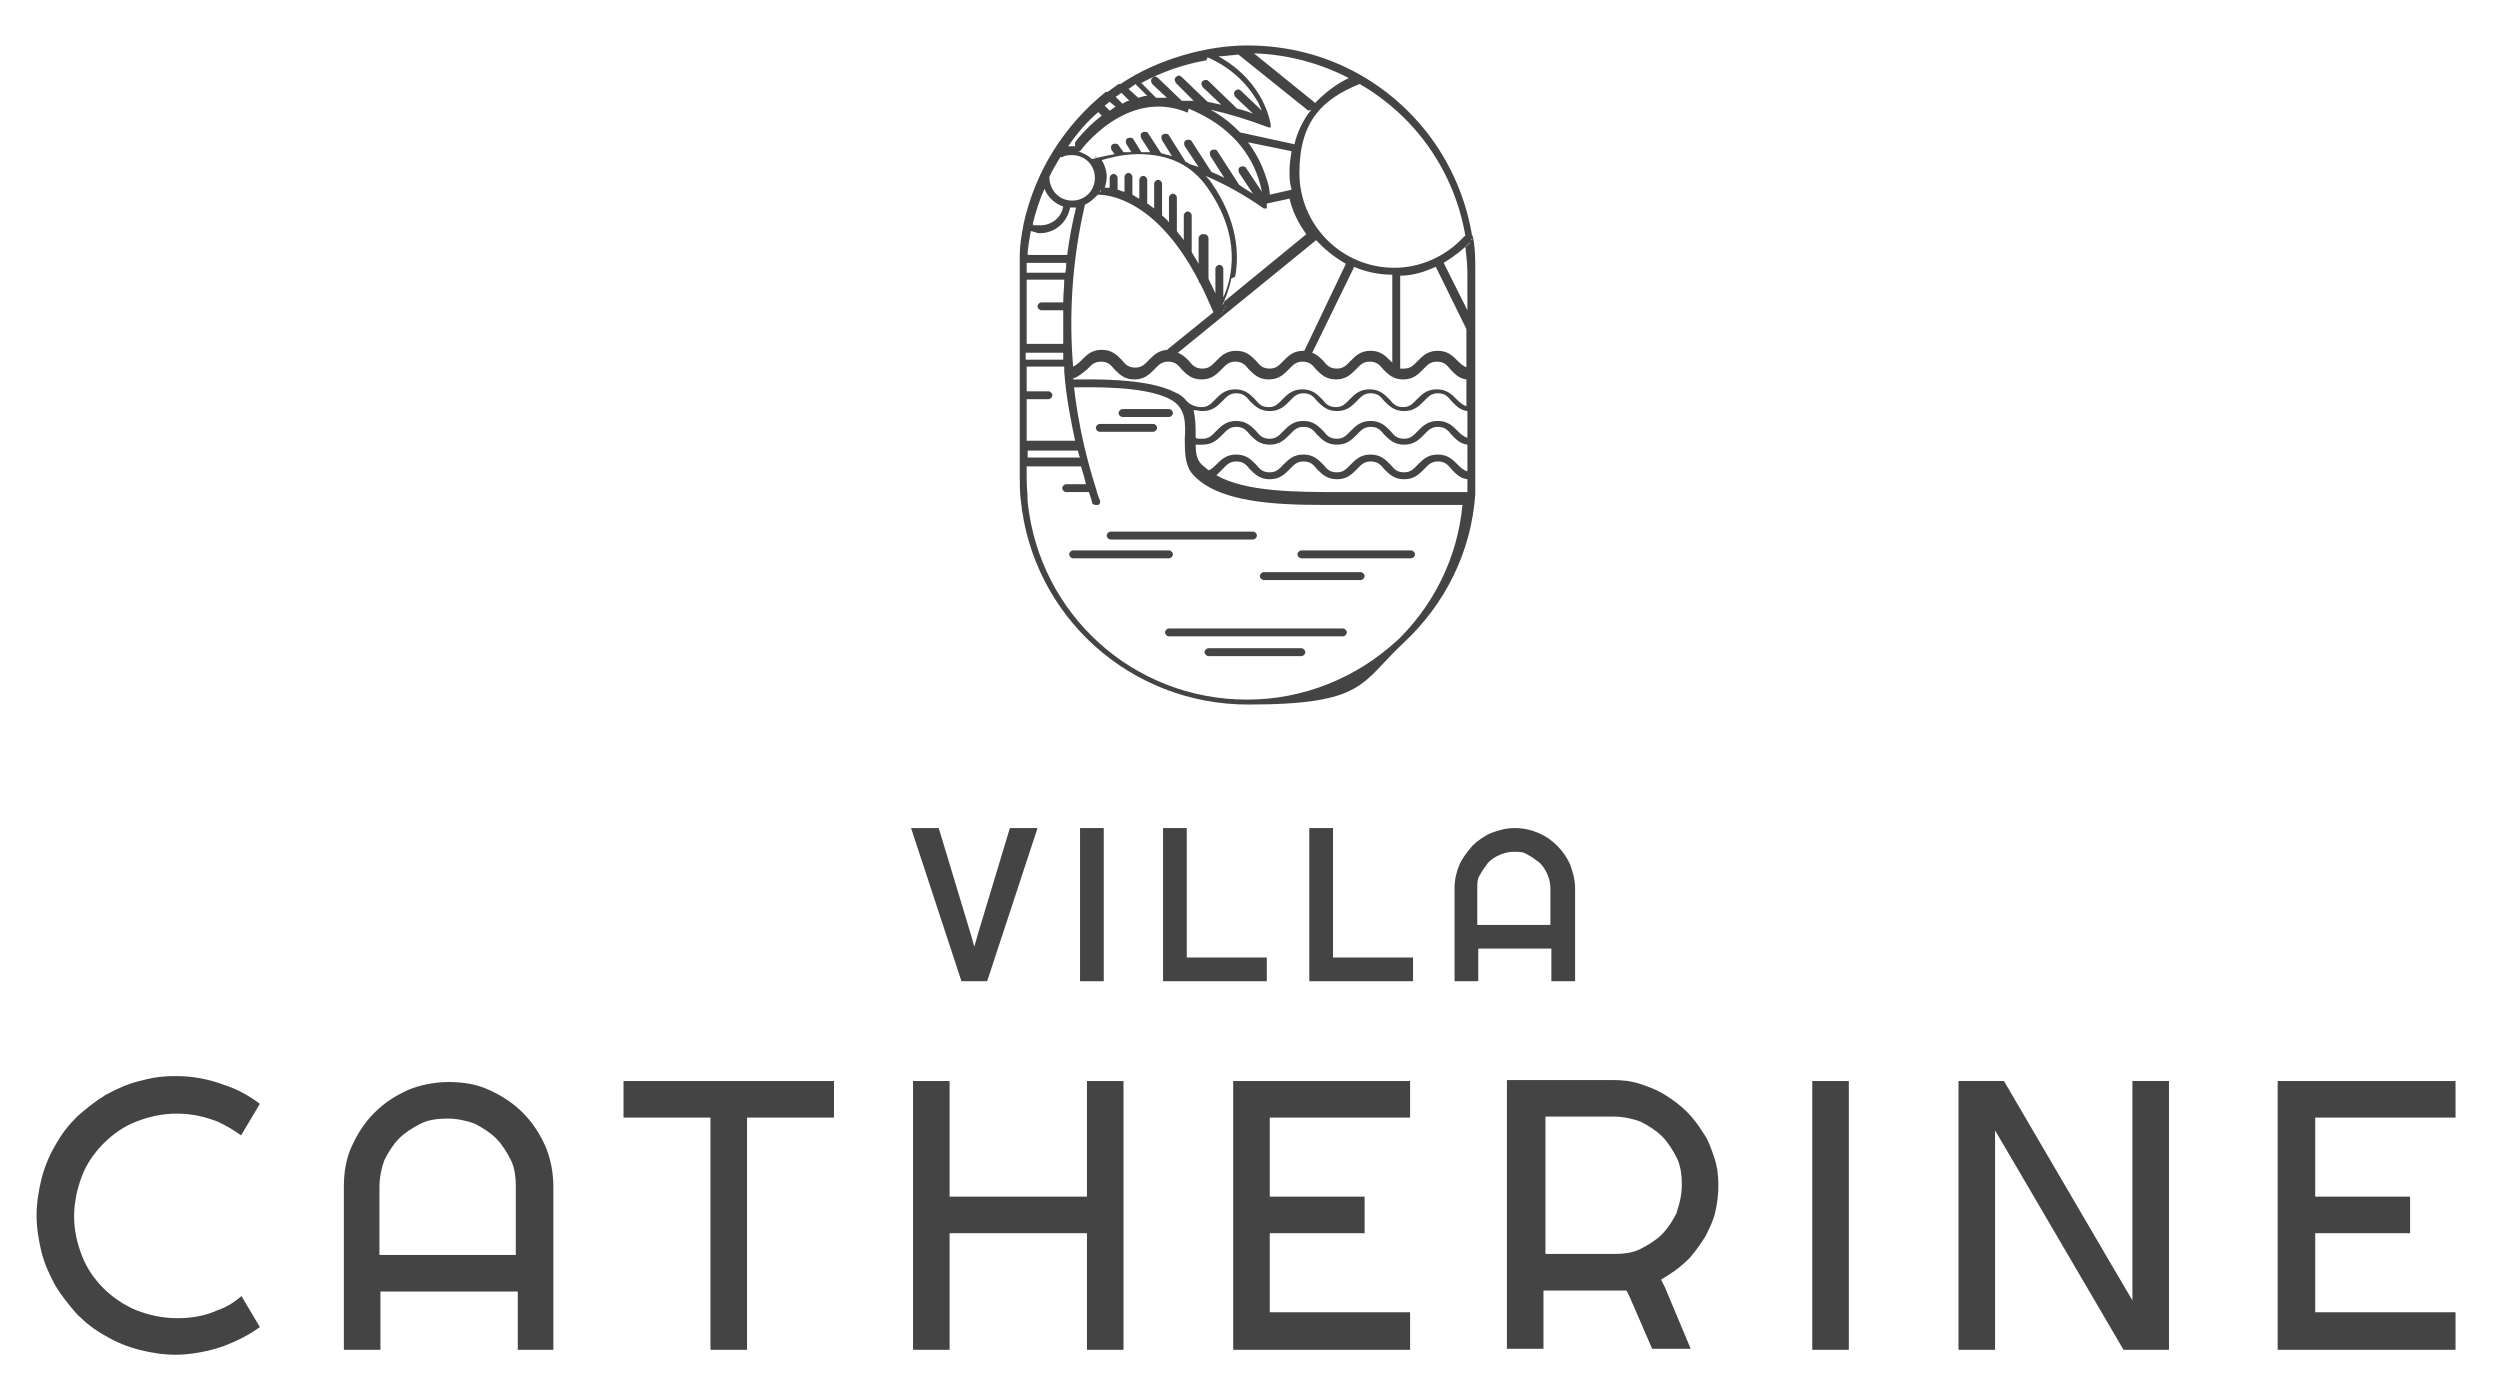 <?xml version="1.0" encoding="UTF-8"?>
<svg id="Calque_1" data-name="Calque 1" xmlns="http://www.w3.org/2000/svg" baseProfile="tiny" version="1.2" viewBox="0 0 253 138.9">
  <path d="M24.4,131.2c-.7.6-1.5,1.1-2.4,1.4-1.3.6-2.7.8-4.1.8s-2.8-.3-4.1-.8c-1.2-.5-2.4-1.3-3.3-2.2-.9-.9-1.7-2-2.2-3.3-.5-1.3-.8-2.6-.8-4s.3-2.8.8-4.1c.5-1.3,1.3-2.4,2.2-3.3.9-.9,2-1.7,3.3-2.2,1.3-.5,2.6-.8,4.1-.8s2.8.3,4.1.8c.9.4,1.7.9,2.4,1.4l1.9-3.2c-1.1-.8-2.3-1.5-3.6-1.9-1.6-.6-3.2-.9-4.9-.9s-2.5.2-3.7.5c-1.2.3-2.3.8-3.4,1.4-1,.6-2,1.4-2.9,2.2-.9.9-1.6,1.8-2.2,2.9-.6,1-1.1,2.2-1.4,3.4-.3,1.2-.5,2.5-.5,3.7s.2,2.5.5,3.7c.3,1.2.8,2.3,1.4,3.4.6,1,1.4,2,2.2,2.9.9.9,1.8,1.6,2.9,2.2,1,.6,2.2,1.1,3.4,1.4,1.2.3,2.4.5,3.7.5s3.3-.3,4.9-.9c1.3-.5,2.5-1.1,3.6-1.9l-1.9-3.2Z" fill="#444" stroke-width="0"/>
  <path d="M52.3,136.6h3.7v-16.5c0-1.5-.3-2.9-.8-4.1-.6-1.3-1.3-2.4-2.3-3.4-1-1-2.1-1.7-3.4-2.3-1.3-.6-2.7-.8-4.1-.8s-2.9.3-4.1.8c-1.3.6-2.4,1.3-3.4,2.3-1,1-1.7,2.1-2.3,3.4-.6,1.3-.8,2.7-.8,4.1v16.5h3.7v-5.9h13.9v5.9ZM51.2,127h-12.8v-6.9c0-.9.2-1.9.5-2.7.4-.8.9-1.6,1.5-2.2.6-.6,1.4-1.1,2.2-1.5.8-.4,1.8-.5,2.7-.5s1.9.2,2.7.5c.8.4,1.6.9,2.2,1.5.6.6,1.1,1.4,1.5,2.2.4.8.5,1.8.5,2.7v6.9h-1.1Z" fill="#444" stroke-width="0"/>
  <polygon points="84.4 113.1 84.4 109.4 63.1 109.4 63.1 113.1 70.9 113.1 71.9 113.1 71.9 114.2 71.9 136.6 75.6 136.6 75.6 114.2 75.6 113.1 76.7 113.1 84.4 113.1" fill="#444" stroke-width="0"/>
  <polygon points="110 136.6 113.7 136.6 113.7 109.4 110 109.4 110 120 110 121.1 108.9 121.1 97.2 121.1 96.1 121.1 96.1 120 96.1 109.4 92.4 109.4 92.4 136.6 96.1 136.6 96.1 125.9 96.1 124.8 97.2 124.8 108.9 124.8 110 124.8 110 125.9 110 136.6" fill="#444" stroke-width="0"/>
  <polygon points="128.5 114.2 128.5 113.1 129.6 113.1 142.7 113.1 142.7 109.4 124.8 109.4 124.8 136.6 142.7 136.6 142.7 132.8 129.6 132.8 128.5 132.8 128.5 131.8 128.5 125.9 128.5 124.8 129.6 124.8 138.1 124.8 138.1 121.1 129.6 121.1 128.5 121.1 128.5 120 128.5 114.2" fill="#444" stroke-width="0"/>
  <path d="M173.9,120c0-1-.1-1.9-.4-2.8-.3-.9-.6-1.8-1.1-2.5-.5-.8-1-1.5-1.7-2.2-.6-.6-1.4-1.2-2.2-1.7-.8-.5-1.6-.8-2.5-1.1-.9-.3-1.8-.4-2.8-.4h-10.7v27.2h3.7v-5.9h1.1s6.6,0,6.6,0h.7s.3.6.3.6l2.3,5.3h3.9l-2.6-6.2-.4-.8.8-.5c.8-.5,1.5-1.1,2.1-1.7.6-.7,1.1-1.4,1.6-2.2.4-.8.8-1.6,1-2.5.2-.9.3-1.8.3-2.7ZM169.7,122.7c-.4.8-.9,1.6-1.5,2.2-.6.6-1.4,1.1-2.2,1.5-.8.4-1.7.5-2.7.5h-6.9v-13.9h6.9c.9,0,1.9.2,2.7.5.8.4,1.6.9,2.2,1.5.6.6,1.1,1.4,1.5,2.2.4.8.5,1.8.5,2.7s-.2,1.9-.5,2.7Z" fill="#444" stroke-width="0"/>
  <rect x="183.4" y="109.4" width="3.7" height="27.2" fill="#444" stroke-width="0"/>
  <polygon points="214.9 136.6 219.5 136.6 219.5 109.4 215.8 109.4 215.8 127.6 215.8 131.6 213.8 128.2 202.8 109.4 198.2 109.4 198.2 136.6 201.9 136.6 201.9 118.3 201.9 114.4 203.9 117.8 214.9 136.6" fill="#444" stroke-width="0"/>
  <polygon points="234.3 114.2 234.3 113.1 235.3 113.1 248.5 113.1 248.5 109.4 230.5 109.4 230.5 136.6 248.5 136.6 248.5 132.8 235.3 132.8 234.3 132.8 234.3 131.8 234.3 125.9 234.3 124.8 235.3 124.8 243.9 124.8 243.9 121.1 235.3 121.1 234.3 121.1 234.3 120 234.3 114.2" fill="#444" stroke-width="0"/>
  <polygon points="102.2 83.8 99 94.4 98.6 95.8 98.2 94.4 95 83.8 92.2 83.8 97.3 99.3 99.9 99.3 105 83.8 102.2 83.8" fill="#444" stroke-width="0"/>
  <rect x="109.3" y="83.8" width="2.4" height="15.5" fill="#444" stroke-width="0"/>
  <polygon points="120.1 83.8 117.7 83.8 117.7 99.3 128.2 99.3 128.2 96.9 120.5 96.9 120.1 96.9 120.1 96.5 120.1 83.8" fill="#444" stroke-width="0"/>
  <polygon points="134.9 83.8 132.5 83.8 132.5 99.3 143 99.3 143 96.9 135.3 96.9 134.9 96.9 134.9 96.5 134.9 83.8" fill="#444" stroke-width="0"/>
  <path d="M157,99.3h2.4v-9.4c0-.8-.2-1.6-.5-2.4-.3-.7-.8-1.4-1.3-1.9-.6-.6-1.2-1-1.9-1.3-.7-.3-1.5-.5-2.4-.5s-1.6.2-2.4.5c-.7.3-1.4.8-1.9,1.3-.5.6-1,1.2-1.3,1.9-.3.7-.5,1.5-.5,2.4v9.4h2.4v-3.3h7.4v3.3ZM156.5,93.6h-7v-3.7c0-.5,0-1,.3-1.4.2-.4.5-.8.8-1.2.3-.3.7-.6,1.2-.8.5-.2.9-.3,1.4-.3s1,0,1.4.3c.4.2.8.5,1.2.8.3.3.6.7.8,1.2.2.5.3.9.3,1.4v3.7h-.4Z" fill="#444" stroke-width="0"/>
  <g>
    <path d="M131.7,65.6h-9.4c-.2,0-.4.2-.4.4s.2.4.4.4h9.4c.2,0,.4-.2.4-.4s-.2-.4-.4-.4Z" fill="#444" stroke-width="0"/>
    <path d="M135.9,63.6h-17.6c-.2,0-.4.2-.4.4s.2.4.4.4h17.6c.2,0,.4-.2.4-.4s-.2-.4-.4-.4Z" fill="#444" stroke-width="0"/>
    <path d="M118.7,56.1c0-.2-.2-.4-.4-.4h-9.7c-.2,0-.4.2-.4.4s.2.4.4.4h9.7c.2,0,.4-.2.4-.4Z" fill="#444" stroke-width="0"/>
    <path d="M131.3,56.1c0,.2.2.4.4.4h11.1c.2,0,.4-.2.4-.4s-.2-.4-.4-.4h-11.1c-.2,0-.4.2-.4.4Z" fill="#444" stroke-width="0"/>
    <path d="M137.7,57.9h-9.8c-.2,0-.4.2-.4.4s.2.4.4.4h9.8c.2,0,.4-.2.4-.4s-.2-.4-.4-.4Z" fill="#444" stroke-width="0"/>
    <path d="M112,54.2c0,.2.2.4.4.4h14.4c.2,0,.4-.2.4-.4s-.2-.4-.4-.4h-14.4c-.2,0-.4.2-.4.4Z" fill="#444" stroke-width="0"/>
    <path d="M117.1,43.3c0-.2-.2-.4-.4-.4h-5.4c-.2,0-.4.2-.4.4s.2.4.4.4h5.4c.2,0,.4-.2.4-.4Z" fill="#444" stroke-width="0"/>
    <path d="M113.6,42.2h4.7c.2,0,.4-.2.4-.4s-.2-.4-.4-.4h-4.7c-.2,0-.4.2-.4.4s.2.4.4.4Z" fill="#444" stroke-width="0"/>
    <path d="M149,24s0,0,0,0c0,0,0,0,0,0-1.1-6.9-5.2-12.9-11.3-16.4-3.5-2-7.4-3-11.5-3s-9.1,1.4-12.8,3.9c0,0-.1,0-.2,0,0,0,0,0,0,0-.4.3-.7.5-1.1.8,0,0-.1,0-.2,0,0,0,0,0,0,0-4.1,3.3-7.1,7.9-8.3,13.3,0,0,0,0,0,0-.2,1.1-.4,2.1-.4,3.3,0,0,0,0,0,0s0,0,0,0c0,.5,0,1,0,1.5v20.8c0,.8,0,1.6.1,2.4,1.2,11.8,11.1,20.7,23,20.7s11.4-2.2,15.7-6.2c4.3-4,6.9-9.3,7.3-15.1,0,0,0,0,0,0,0,0,0,0,0,0h0c0-.6,0-1.2,0-1.8v-20.8c0-1.2,0-2.5-.3-3.7ZM121.6,47c-.5-.5-.6-1.2-.6-2,.2,0,.4,0,.7,0,1,0,1.5-.5,2-1,.4-.4.7-.8,1.4-.8s1,.3,1.4.8c.5.5,1,1,2,1s1.5-.5,2-1c.4-.4.7-.8,1.4-.8s1,.3,1.4.8c.5.5,1,1,2,1s1.5-.5,2-1c.4-.4.7-.8,1.4-.8s1,.3,1.4.8c.5.5,1,1,2,1s1.5-.5,2-1c.4-.4.7-.8,1.4-.8s1,.3,1.4.8c.4.4.8.9,1.6,1v2.7c-.4-.1-.7-.4-1-.7-.5-.5-1-1-2-1s-1.5.5-2,1c-.4.4-.7.8-1.4.8s-1-.3-1.4-.8c-.5-.5-1-1-2-1s-1.5.5-2,1c-.4.4-.7.8-1.4.8s-1-.3-1.4-.8c-.5-.5-1-1-2-1s-1.5.5-2,1c-.4.4-.7.8-1.4.8s-1-.3-1.4-.8c-.5-.5-1-1-2-1s-1.5.5-2,1c-.3.3-.5.5-.8.6-.2-.2-.5-.4-.7-.6ZM120.8,41.5c.3,0,.5.1.9.1,1,0,1.5-.5,2-1,.4-.4.7-.8,1.4-.8s1,.3,1.4.8c.5.5,1,1,2,1s1.5-.5,2-1c.4-.4.7-.8,1.4-.8s1,.3,1.4.8c.5.5,1,1,2,1s1.5-.5,2-1c.4-.4.7-.8,1.4-.8s1,.3,1.4.8c.5.5,1,1,2,1s1.5-.5,2-1c.4-.4.7-.8,1.4-.8s1,.3,1.4.8c.4.4.8.9,1.6,1v2.7c-.4-.1-.7-.4-1-.7-.5-.5-1-1-2-1s-1.5.5-2,1c-.4.4-.7.8-1.4.8s-1-.3-1.4-.8c-.5-.5-1-1-2-1s-1.5.5-2,1c-.4.4-.7.8-1.4.8s-1-.3-1.4-.8c-.5-.5-1-1-2-1s-1.5.5-2,1c-.4.4-.7.8-1.4.8s-1-.3-1.4-.8c-.5-.5-1-1-2-1s-1.5.5-2,1c-.4.4-.7.8-1.4.8s-.5,0-.7-.1c0,0,0-.1,0-.2,0-.8,0-1.7-.2-2.5ZM121,44.1c0,.3,0,.6,0,.9,0-.3,0-.6,0-.9ZM104.3,23.4c.3,0,.6.2.9.2,1.6,0,2.8-1.1,3.1-2.6,0,0,.1,0,.2,0,.2,0,.3,0,.5,0,0,0,0,0-.1,0-.4,1.6-.7,3.2-.9,4.8h-4c0-.8.2-1.6.3-2.3ZM107.3,15.9c0,0,.1,0,.2,0,.3-.2.7-.2,1-.2,1.3,0,2.3,1,2.3,2.3s-1,2.3-2.3,2.3-2.2-1-2.3-2.2c0,0,0-.1,0-.2.3-.7.7-1.3,1.1-2ZM112.3,10.3l.6.5c-.2.1-.4.3-.6.4l-.5-.5c.2-.2.4-.3.6-.5ZM113.5,9.4l.8.8c-.3,0-.5.2-.7.3l-.7-.7c.2-.1.4-.3.6-.4ZM114.9,8.5l1.2,1.2c-.3,0-.6.1-.9.2l-1-.9c.2-.1.4-.3.6-.4ZM122.2,5.8c2.1.9,3.8,2.4,4.9,4.2.3.4.4.8.6,1.2l-2.1-2c-.2-.2-.4-.2-.6,0-.2.2-.1.4,0,.6l1.8,1.7c-.5-.2-1.1-.4-1.6-.5l-2.9-2.8c-.2-.2-.4-.1-.6,0-.2.2-.1.4,0,.6l1.9,1.8c-.5-.1-.9-.2-1.4-.3,0,0,0,0,0,0l-2.6-2.5c-.2-.2-.4-.2-.6,0-.2.2-.1.4,0,.6l1.8,1.8c-.3,0-.6,0-.9,0-.1,0-.2,0-.3,0l-2.4-2.3c-.2-.2-.4-.2-.6,0-.2.2-.1.4,0,.6l1.5,1.4c-.4,0-.7,0-1.1,0l-1.5-1.5c2-1.1,4.3-1.9,6.6-2.3ZM120.3,11c5.6,2.3,7,6.3,7.4,8.4l-1.6-2.4c-.1-.2-.4-.2-.6-.1-.2.1-.2.4-.1.6l1.4,2.1c-.5-.3-1-.6-1.4-.9,0,0,0,0,0,0l-2.2-3.4c-.1-.2-.4-.2-.6-.1-.2.1-.2.4-.1.6l1.4,2.2c-.4-.2-.8-.4-1.3-.6,0,0,0,0,0,0l-2-3.1c-.1-.2-.4-.2-.6-.1-.2.1-.2.4-.1.6l1.4,2.1c-.3-.1-.6-.2-.9-.3-.1,0-.2-.2-.4-.2l-1.7-2.7c-.1-.2-.4-.2-.6-.1-.2.1-.2.4-.1.6l1,1.6c-.4-.1-.7-.2-1.1-.3l-1.3-2c-.1-.2-.4-.2-.6-.1-.2.1-.2.4-.1.6l.9,1.4c-.3,0-.6,0-.9,0l-.8-1.3c-.1-.2-.4-.2-.6-.1-.2.1-.2.4-.1.6l.5.8c-.3,0-.6,0-.8,0l-.5-.7c-.1-.2-.4-.2-.6-.1-.2.1-.2.4-.1.6l.3.4c-1.1.2-1.9.4-2.3.5,0,0,0,0,0,0-.4-.4-.9-.6-1.4-.8,0,0,.1,0,.2,0,0,0,0,0,0,0,0,0,4.7-6.5,10.9-3.9ZM121.7,23.7c-.2,0-.4.2-.4.4v2.6c-.2-.4-.5-.8-.7-1.2,0,0,0,0,0,0v-3.7c0-.2-.2-.4-.4-.4s-.4.2-.4.4v2.5c-.2-.3-.5-.6-.7-.9v-3.4c0-.2-.2-.4-.4-.4s-.4.2-.4.4v2.5c-.2-.3-.5-.5-.7-.7v-3.2c0-.2-.2-.4-.4-.4s-.4.2-.4.4v2.5c-.3-.2-.5-.4-.7-.5v-2.4c0-.2-.2-.4-.4-.4s-.4.2-.4.4v1.9c-.3-.1-.5-.3-.7-.4v-1.8c0-.2-.2-.4-.4-.4s-.4.2-.4.4v1.5c-.3,0-.5-.2-.7-.2v-1.2c0-.2-.2-.4-.4-.4s-.4.2-.4.4v1c-.2,0-.4,0-.5,0,0,0,0,0,0,0,.1-.3.2-.7.2-1.1,0-.6-.2-1.2-.5-1.7,0,0,0,0,0,0,.7-.2,2.1-.6,3.7-.6,3.1,0,5.4,1.1,7,3.4,3.5,5,2.5,9.1,1.6,11.1v-2.9c0-.2-.2-.4-.4-.4s-.4.2-.4.4v2.5c-.2-.5-.5-1-.7-1.5v-4.1c0-.2-.2-.4-.4-.4ZM123.7,31.6c0,0,0,.1-.1.2,0,0,0,0,.1-.2ZM123.6,31.8s0,0,0,0c0,0,0,0,0,0ZM125,28c.4-2.2.3-5.6-2.4-9.5-.2-.3-.4-.5-.6-.7,1.9.8,3.9,1.9,5.9,3.3,0,0,0,0,0,0,0,0,0,0,0,0,0,0,0,0,0,0,0,0,0,0,.1,0,0,0,0,0,0,0,0,0,0,0,0,0h0s0,0,0,0c0,0,0,0,.1,0,0,0,0,0,0,0,0,0,0,0,0,0,0,0,0,0,0,0,0,0,0,0,0,0,0,0,0,0,0,0,0,0,0,0,.1,0,0,0,0,0,0,0,0,0,0,0,0-.1,0,0,0,0,0,0,0,0,0,0,0,0,0,0,0-.1,0-.4h0s2.3-.5,2.3-.5c.3,1.3.9,2.5,1.7,3.6l-8.3,6.8c0,.1-.1.3-.2.4.3-.7.7-1.6.9-2.7ZM124.1,30.9c0,.1-.1.2-.1.3,0,0,0-.2.1-.3ZM123.9,31.3c0,0,0,.1-.1.2,0,0,0-.1.1-.2ZM130.7,19.2l-2.2.5c0-.7-.3-1.7-.8-2.9-.3-.7-.8-1.6-1.4-2.4l4.4.9c-.1.7-.2,1.3-.2,2s0,1.2.2,1.8ZM111,16c0,0-.1-.2-.2-.2,0,0,.1.2.2.2ZM107.6,20.8c-.1,1.1-1.1,2-2.3,2s-.5,0-.8-.1c.3-1.2.7-2.5,1.2-3.6.3.8,1,1.5,1.9,1.8ZM107.9,26.6c0,.3,0,.6-.1,1h-3.9c0-.3,0-.6,0-1h4ZM103.9,35.7h3.7c0,.2,0,.5,0,.7h-3.8v-.7ZM107.6,30.6h-2.2c-.2,0-.4.2-.4.4s.2.4.4.4h2.2c0,1.2,0,2.3,0,3.4h-3.7v-6.5h3.8c0,.8-.1,1.5-.1,2.3ZM103.9,45.6h5.2c0,.2.1.5.2.7h-5.3v-.7ZM103.9,44.8v-4.4h2.2c.2,0,.4-.2.4-.4s-.2-.4-.4-.4h-2.2v-2.5h3.8c0,.1,0,.3,0,.4,0,0,0,0,0,0,0,0,0,0,0,.1.2,2.7.7,5.1,1.1,7h-5ZM109.8,20.7s0,0,0,0c.5-.2.9-.6,1.3-1,0,0,0,0,0,0,1,0,5.9.4,10.2,8.7,0,0,0,.2.1.2.5.9.9,1.9,1.4,3l-4.7,3.8c0,0,.1,0,.2,0-1,0-1.5.5-2,1-.4.4-.7.8-1.4.8s-1-.3-1.4-.8c-.5-.5-1-1-2-1s-1.5.5-2,1c-.3.3-.5.5-.9.7-.4-4.8-.2-10.4,1.2-16.4ZM109.3,20.9c.1,0,.2,0,.4-.1-.1,0-.2,0-.4.1ZM111.4,19.2c0,0,0,.2-.1.3,0,0,0-.2.1-.3ZM133.1,24.2c.9,1,1.9,1.8,3.1,2.5l-4.2,8.8s0,0-.1,0c-1,0-1.5.5-2,1-.4.4-.7.8-1.4.8s-1-.3-1.4-.8c-.5-.5-1-1-2-1s-1.5.5-2,1c-.4.4-.7.8-1.4.8s-1-.3-1.4-.8c-.3-.3-.6-.6-1.1-.8l14-11.4ZM118.8,35.5s0,0,0,0c0,0,0,0,0,0ZM137,27c1.2.5,2.5.8,3.9.8v8.9c0,0-.2-.2-.2-.2-.5-.5-1-1-2-1s-1.5.5-2,1c-.4.4-.7.8-1.4.8s-1-.3-1.4-.8c-.3-.3-.6-.6-1.1-.8l4.2-8.6ZM132.5,35.5s0,0,0,0c0,0,0,0,0,0ZM148.5,37.2c-.4-.1-.7-.4-1-.7-.5-.5-1-1-2-1s-1.5.5-2,1c-.4.4-.7.8-1.4.8s-.3,0-.4,0v-9.4c1.3,0,2.5-.4,3.6-.9l3.1,6.3v4ZM149,24.1s0,0,0,0c0,0,0,0,0-.1,0,.1,0,.3-.1.3,0,0,0-.1.1-.2ZM148.5,27.7v3.7l-2.4-4.8c1-.6,1.9-1.3,2.7-2.1-.1.2-.3.3-.5.5.1.9.2,1.8.2,2.8ZM148.2,23.9c-1.8,2-4.4,3.2-7.1,3.2-5.3,0-9.6-4.3-9.6-9.6s2.4-7.5,6.1-9c5.7,3.3,9.6,8.9,10.7,15.4ZM141.7,37.2s0,0-.1,0c0,0,0,0,.1,0ZM141.3,37.1s0,0-.1,0c0,0,0,0,.1,0ZM141,36.8s0,0,0,0c0,0,0,0,0,0ZM133.2,10.5l-6.3-5.1c3.4.1,6.7,1,9.6,2.5-1.3.6-2.4,1.5-3.4,2.5ZM132.7,11.1c-.8,1-1.4,2.2-1.7,3.5l-5.5-1.2c-.8-.8-1.7-1.6-3-2.3,1.8.4,3.8,1,5.9,1.8,0,0,0,0,0,0,0,0,0,0,.1,0s0,0,.1,0c0,0,0,0,0,0,0,0,0,0,0,0,0,0,0,0,0,0,0,0,0,0,0,0,0,0,0,0,0,0,0,0,0,0,0-.1,0,0,0,0,0,0,0,0,0,0,0-.1,0,0,0,0,0,0,0,0,0,0,0,0,0-.2-.6-4.4-5.3-7,.8,0,1.7-.2,2.6-.2-.2,0-.4,0-.6,0l7.1,5.7ZM111.1,11.3l.4.4c-1.7,1.3-2.7,2.7-2.7,2.7,0,.1,0,.2,0,.4.1,0,.3,0,.4,0-.2,0-.4,0-.6,0s-.4,0-.5,0c.9-1.3,1.9-2.5,3.1-3.5ZM141.4,64.8c-4.1,3.8-9.5,6-15.2,6-11.5,0-21-8.6-22.2-20,0,0,0,0,0,0,0,0,0,0,0,0,0-.8-.1-1.5-.1-2.3v-1.3h5.5c.2.7.4,1.3.5,1.8h-2c-.2,0-.4.2-.4.4s.2.4.4.4h2.3c.2.6.3.9.3,1,0,.2.2.3.4.3s.1,0,.2,0c.2,0,.3-.3.2-.5,0,0-.2-.4-.4-1.2,0,0,0,0,0,0-.6-1.9-1.8-5.9-2.3-11.1.6-.2,1-.6,1.4-.9.4-.4.7-.8,1.4-.8s1,.3,1.4.8c.5.5,1,1,2,1s1.5-.5,2-1c.4-.4.7-.8,1.4-.8s1,.3,1.4.8c.5.5,1,1,2,1s1.5-.5,2-1c.4-.4.7-.8,1.4-.8s1,.3,1.4.8c.5.5,1,1,2,1s1.5-.5,2-1c.4-.4.7-.8,1.4-.8s1,.3,1.4.8c.5.5,1,1,2,1s1.5-.5,2-1c.4-.4.7-.8,1.4-.8s1,.3,1.4.8c.5.5,1,1,2,1s1.5-.5,2-1c.4-.4.7-.8,1.4-.8s1,.3,1.4.8c.4.4.8.9,1.6,1v2.7c-.4-.1-.7-.4-1-.7-.5-.5-1-1-2-1s-1.5.5-2,1c-.4.4-.7.8-1.4.8s-1-.3-1.4-.8c-.5-.5-1-1-2-1s-1.5.5-2,1c-.4.4-.7.8-1.4.8s-1-.3-1.4-.8c-.5-.5-1-1-2-1s-1.5.5-2,1c-.4.4-.7.8-1.4.8s-1-.3-1.4-.8c-.5-.5-1-1-2-1s-1.5.5-2,1c-.4.4-.7.8-1.4.8s-1.2-.3-1.5-.6c-.3-.4-.7-.7-1.2-.9-2.9-1.5-8.7-1.3-10.4-1.3,0,.3,0,.5,0,.8,1.6,0,7.3-.2,9.9,1.2,1.6.8,1.6,2.4,1.5,4,0,1.3,0,2.7.8,3.6,2.5,2.8,8.1,3.1,13.3,3.1s.9,0,1.4,0c.5,0,.9,0,1.3,0h11.3c-.5,5.4-3,10.4-7,14.1ZM120.7,41.1s0,0,0,0c0,0,0,0,0,0ZM120.6,40.8s0,0,0,0c0,0,0,0,0,0ZM120.4,40.5s0,0,0,0c0,0,0,0,0,0ZM122.4,47.7c.2.1.3.2.5.3-.2-.1-.3-.2-.5-.3ZM137.1,49.8c-.4,0-.9,0-1.3,0-4.6,0-9.7,0-12.7-1.7.2-.2.4-.4.6-.6.4-.4.7-.8,1.4-.8s1,.3,1.4.8c.5.5,1,1,2,1s1.5-.5,2-1c.4-.4.7-.8,1.4-.8s1,.3,1.4.8c.5.5,1,1,2,1s1.5-.5,2-1c.4-.4.7-.8,1.4-.8s1,.3,1.4.8c.5.5,1,1,2,1s1.5-.5,2-1c.4-.4.7-.8,1.4-.8s1,.3,1.4.8c.4.4.8.9,1.6,1,0,.4,0,.8,0,1.3h-11.4ZM149.1,49.9c0,0,.1.1.1.2,0,0,0-.1-.1-.2Z" fill="#444" stroke-width="0"/>
  </g>
</svg>